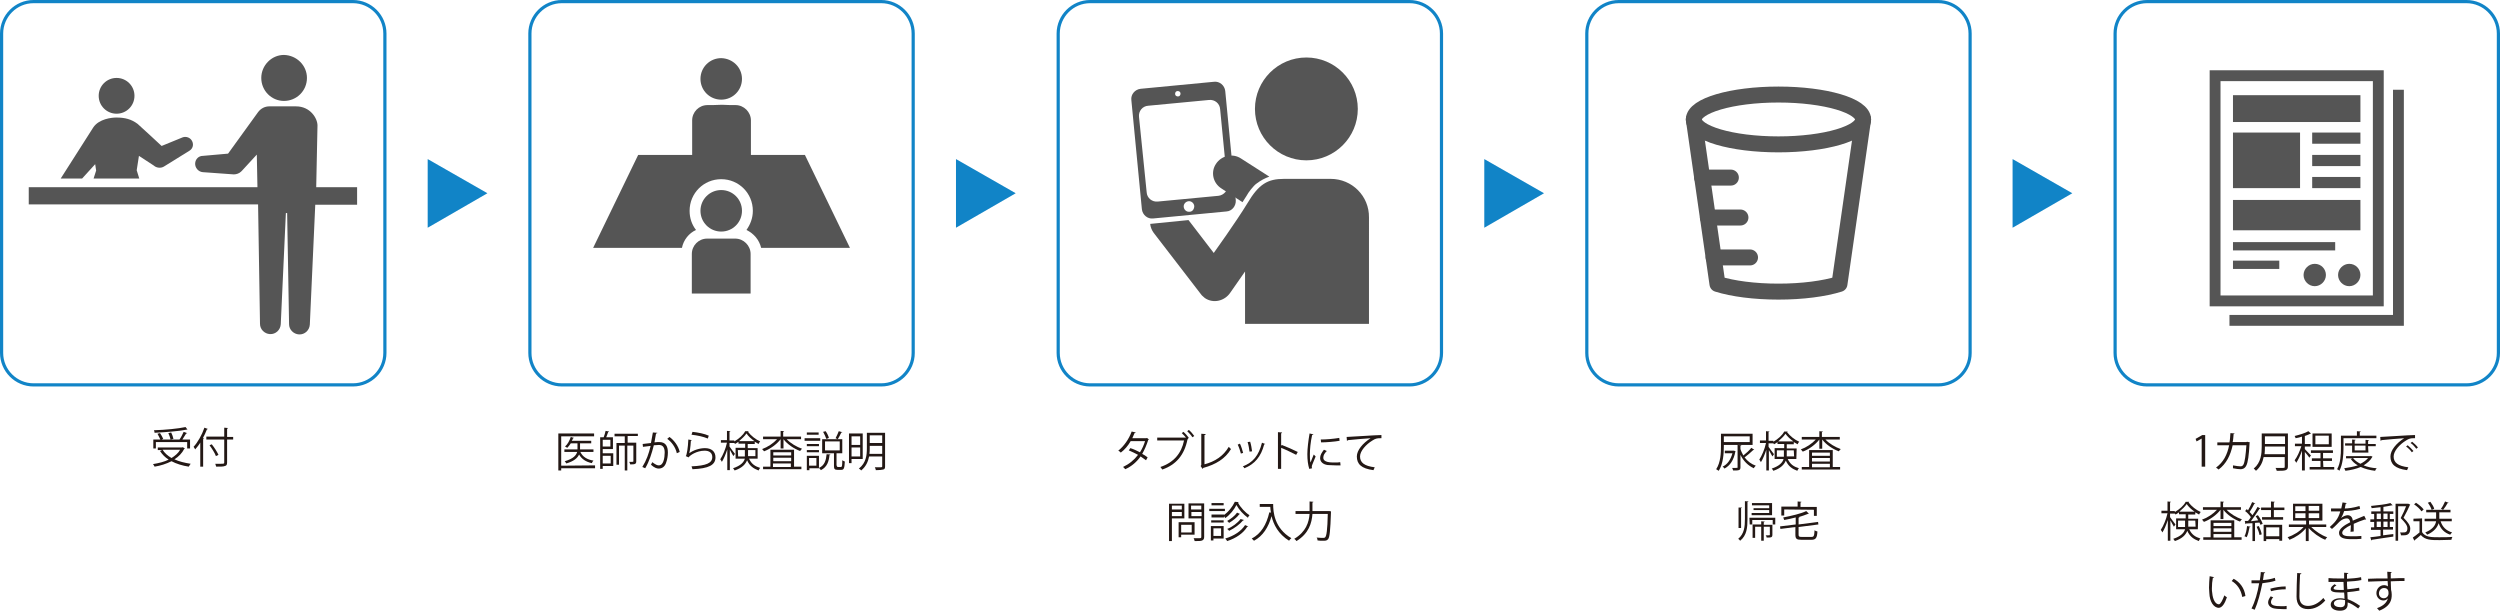 <?xml version="1.0" encoding="utf-8"?>
<!-- Generator: Adobe Illustrator 24.2.3, SVG Export Plug-In . SVG Version: 6.00 Build 0)  -->
<svg version="1.1" id="レイヤー_1" xmlns="http://www.w3.org/2000/svg" xmlns:xlink="http://www.w3.org/1999/xlink" x="0px"
	 y="0px" viewBox="0 0 782.7 191.2" style="enable-background:new 0 0 782.7 191.2;" xml:space="preserve">
<style type="text/css">
	.st0{fill:#1184C7;}
	.st1{fill:#231815;}
	.st2{fill:none;stroke:#1184C7;stroke-miterlimit:10;}
	.st3{fill:#555555;}
	.st4{enable-background:new    ;}
	.st5{fill:none;stroke:#555555;stroke-width:5;stroke-linecap:round;stroke-linejoin:round;stroke-miterlimit:10;}
</style>
<g>
	<path class="st0" d="M152.6,60.5l-18.7,10.8V49.8L152.6,60.5z"/>
</g>
<g>
	<path class="st0" d="M318,60.5l-18.7,10.8V49.8L318,60.5z"/>
</g>
<g>
	<path class="st0" d="M483.4,60.5l-18.7,10.8V49.8L483.4,60.5z"/>
</g>
<g>
	<path class="st0" d="M648.8,60.5l-18.7,10.8V49.8L648.8,60.5z"/>
</g>
<g>
	<g>
		<g>
			<path class="st1" d="M57.2,140l0.7,0.4c0,0.1-0.1,0.1-0.2,0.1c-0.7,1.4-1.8,2.5-3.1,3.3c1.5,0.7,3.2,1.1,5.1,1.4
				c-0.2,0.2-0.4,0.6-0.6,0.9c-2-0.3-3.9-0.9-5.4-1.7c-1.6,0.8-3.4,1.4-5.3,1.7c-0.1-0.2-0.3-0.6-0.5-0.8c1.8-0.3,3.5-0.7,4.9-1.4
				c-1.1-0.7-2-1.6-2.7-2.7l0.7-0.3h-1.4v-0.8H57L57.2,140z M48.8,138.4v2h-0.8v-2.8h2.2c-0.2-0.5-0.6-1.2-0.9-1.8l0.8-0.2
				c0.4,0.6,0.8,1.3,1,1.8l-0.5,0.2h5.6c0.5-0.7,1-1.7,1.3-2.4l1.1,0.4c0,0.1-0.1,0.1-0.3,0.1c-0.3,0.5-0.8,1.3-1.2,1.9h2.4v2.8
				h-0.9v-2H48.8z M58.7,134.5L58.7,134.5h-0.2c-2.4,0.5-6.6,0.8-10.1,1c0-0.2-0.1-0.6-0.2-0.8c3.5-0.1,7.6-0.5,9.9-1L58.7,134.5z
				 M50.9,140.8c0.6,1,1.6,1.9,2.8,2.6c1.1-0.7,2.1-1.5,2.7-2.6H50.9z M53.6,135.4c0.3,0.6,0.6,1.5,0.7,2l-0.9,0.2
				c-0.1-0.5-0.4-1.4-0.7-2L53.6,135.4z"/>
			<path class="st1" d="M62.8,138.4c-0.5,0.9-1.1,1.6-1.7,2.3c-0.1-0.2-0.3-0.6-0.5-0.8c1.3-1.4,2.6-3.7,3.4-6l1.1,0.4
				c-0.1,0.1-0.1,0.1-0.3,0.1c-0.4,1-0.8,1.9-1.3,2.8l0.4,0.1c0,0.1-0.1,0.1-0.3,0.2v8.6h-0.9v-7.7L62.8,138.4L62.8,138.4z
				 M73,136.7v0.9h-1.9v7.2c0,0.7-0.2,1-0.7,1.1c-0.5,0.2-1.3,0.2-2.7,0.2c-0.1-0.2-0.2-0.6-0.3-0.9c0.6,0,1.1,0,1.5,0
				c1.2,0,1.3,0,1.3-0.4v-7.2h-5.6v-0.9h5.6v-2.8l1.2,0.1c0,0.1-0.1,0.2-0.3,0.2v2.6H73V136.7z M66.3,139.1c0.8,1,1.7,2.4,2.1,3.3
				l-0.8,0.4c-0.3-0.9-1.2-2.3-2-3.4L66.3,139.1z"/>
		</g>
	</g>
	<g>
		<path class="st2" d="M120.5,110.5c0,5.5-4.5,10-10,10h-100c-5.5,0-10-4.5-10-10v-100c0-5.5,4.5-10,10-10h100c5.5,0,10,4.5,10,10
			V110.5z"/>
	</g>
	<g>
		<path class="st3" d="M42.1,30c0,3.1-2.5,5.6-5.6,5.6s-5.6-2.5-5.6-5.6s2.5-5.6,5.6-5.6C39.6,24.4,42.1,26.9,42.1,30z"/>
		<path class="st3" d="M25.7,55.9l4.1-4.5l0.3,2l-0.8,2.5h14.3l-0.8-2.6l0.7-4.5l4.6,3l0.4,0.3c0.8,0.5,2,0.6,2.9,0l7.9-4.9
			c1-0.6,1.4-1.8,0.9-2.9c-0.5-1.2-1.9-1.7-3-1.3l-6.6,2.7c0,0-7.1-6.6-7.5-6.9c-2-1.5-4-2-6.7-2c-1.4,0-5.4,0.4-7.2,3.1L19,55.9
			C19,55.9,25.7,55.9,25.7,55.9z"/>
		<path class="st3" d="M96.1,24.4c0,4-3.2,7.2-7.2,7.2c-3.9,0-7.1-3.2-7.1-7.2c0-3.9,3.2-7.2,7.1-7.2C92.9,17.3,96.1,20.5,96.1,24.4
			z"/>
		<path class="st3" d="M112,58.6H99l0.4-19.3c0-2.3-2.3-6-6.7-6h-8.2c-0.1,0-0.1,0-0.2,0c-1.3,0-2.6,0.6-3.5,1.8l-9.4,13l-7.9,0.7
			c-1.3,0-2.3,1-2.4,2.3c-0.1,1.4,1,2.7,2.4,2.8l9.7,0.7c0.8,0,1.7-0.3,2.3-0.9l0.3-0.3l4.6-5l0.2,10.2H9V64h71.8l0.6,37.4
			c0,1.7,1.4,3.1,3.1,3.2c1.8,0.1,3.3-1.3,3.4-3.1l1.6-34.8h0.4l0.6,34.8c0,1.7,1.4,3.1,3.1,3.2c1.8,0.1,3.3-1.3,3.4-3.1l1.7-37.5
			h13.1v-5.5C111.8,58.6,112,58.6,112,58.6z"/>
	</g>
</g>
<g>
	<g>
		<path class="st2" d="M451.3,110.5c0,5.5-4.5,10-10,10h-100c-5.5,0-10-4.5-10-10v-100c0-5.5,4.5-10,10-10h100c5.5,0,10,4.5,10,10
			V110.5z"/>
	</g>
	<g>
		<path class="st3" d="M386.9,62.7l-3.3-34.2c-0.2-1.8-1.8-3.1-3.5-2.9l-23,2.2c-1.8,0.2-3.1,1.8-2.9,3.5l3.3,34.2
			c0.2,1.8,1.8,3.1,3.5,2.9l23-2.2C385.7,66.1,387,64.5,386.9,62.7z M368.7,28.5c0.5,0,0.9,0.3,0.9,0.8s-0.3,0.9-0.8,0.9
			s-0.9-0.3-0.9-0.8C367.9,28.9,368.2,28.5,368.7,28.5z M372.4,66.3c-0.9,0.1-1.7-0.6-1.8-1.5c-0.1-0.9,0.6-1.7,1.5-1.8
			s1.7,0.6,1.8,1.5C373.9,65.5,373.3,66.3,372.4,66.3z M381.5,61.3l-19,1.8c-1.8,0.2-3.4-1.1-3.5-2.9l-2.4-23.6
			c-0.2-1.8,1.1-3.4,2.9-3.5l19-1.8c1.8-0.2,3.4,1.1,3.5,2.9l2.3,23.6C384.6,59.5,383.2,61.1,381.5,61.3z"/>
		<circle class="st3" cx="409" cy="34.1" r="16.1"/>
		<path class="st3" d="M416.6,56H402c-5.1,0-7.9,1.6-11.5,7.7c-3.4,5.6-10.5,15.5-10.5,15.5l-7.9-10.3l-12,1.2c0.1,1,0.5,2,1.1,2.8
			L375.9,92c0.1,0.2,0.3,0.3,0.4,0.5c0.3,0.3,0.6,0.5,0.9,0.8c2.6,1.8,6.2,1,8-1.7l4.6-6.6v16.4h38.8V68.1
			C428.7,61.4,423.3,56,416.6,56z"/>
		<path class="st3" d="M382.4,59l6.6,4.3l1.4-2.2c0.2-0.5,2-3,3.1-3.7c1.2-0.9,2.5-1.6,3.9-2.1l-8.9-5.7c-2.6-1.7-6.1-0.9-7.8,1.7
			l0,0C379,53.8,379.7,57.3,382.4,59z"/>
	</g>
	<g class="st4">
		<path class="st1" d="M359.7,137.6c0,0.1-0.1,0.1-0.2,0.1c-0.5,1.6-1.2,3.2-1.9,4.4c0.6,0.3,1.2,0.7,1.7,1.1l-0.5,0.9
			c-0.5-0.4-1.2-0.8-1.7-1.2c-1.2,1.7-2.8,3.1-4.8,4c-0.1-0.2-0.5-0.5-0.7-0.7c1.9-0.9,3.5-2.2,4.7-3.8c-1-0.5-1.9-1-2.9-1.4
			l0.5-0.7c1,0.3,2,0.8,3,1.3c0.7-1.1,1.2-2.2,1.6-3.5H354c-0.8,1.4-1.9,2.7-3.1,3.6c-0.2-0.2-0.5-0.5-0.8-0.6
			c1.7-1.3,3.4-3.7,4.2-6l1.3,0.3c-0.1,0.1-0.2,0.2-0.4,0.2c-0.2,0.4-0.5,1.1-0.7,1.6h4.4l0.2-0.1L359.7,137.6z"/>
		<path class="st1" d="M371.3,137c-0.4-0.5-0.9-1-1.3-1.4l0.5-0.4c0.6,0.5,1.3,1.3,1.7,1.9l-0.3,0.2l0.1,0.1c0,0.1-0.1,0.1-0.2,0.1
			c-1,5-3.6,8-7.9,9.5c-0.2-0.2-0.4-0.6-0.6-0.8c4.2-1.4,6.6-4.3,7.4-8.3h-8.4V137h8.8L371.3,137L371.3,137z M373.3,136.9
			c-0.3-0.6-1.1-1.4-1.6-1.9l0.5-0.4c0.6,0.5,1.3,1.3,1.7,1.9L373.3,136.9z"/>
		<path class="st1" d="M377,145.4c3.4-0.9,6-2.6,7.7-5.5c0.2,0.2,0.5,0.5,0.7,0.7c-1.8,3-4.7,4.8-8.7,5.9c0,0.1-0.1,0.2-0.2,0.3
			l-0.6-0.9l0.2-0.3v-9.8l1.4,0.1c0,0.1-0.1,0.3-0.4,0.3v9.2H377z"/>
		<path class="st1" d="M388.2,138.9c0.4,0.8,0.8,2.1,1,2.9l-0.7,0.2c-0.2-0.8-0.6-2-1-2.8L388.2,138.9z M396.1,139
			c0,0.1-0.2,0.1-0.3,0.1c-1,3.9-3,6.2-6.2,7.5c-0.1-0.2-0.3-0.5-0.5-0.6c3.2-1.2,5-3.4,6-7.4L396.1,139z M391.4,138.3
			c0.3,0.9,0.5,2.2,0.6,3l-0.8,0.1c-0.1-0.8-0.3-2.1-0.6-3L391.4,138.3z"/>
		<path class="st1" d="M405.8,142.4c-1.4-0.7-3.2-1.6-4.7-2.2v6.6h-1v-11.5l1.3,0.1c0,0.1-0.1,0.2-0.3,0.3v3.9l0.2-0.3
			c1.6,0.6,3.6,1.5,5,2.2L405.8,142.4z"/>
		<path class="st1" d="M411.2,136c0,0.1-0.2,0.2-0.4,0.2c-0.5,2.2-0.7,4.5-0.7,6c0,1,0,2,0.2,2.6c0.3-0.7,0.8-2,1-2.5l0.6,0.6
			c-0.5,1.3-0.9,2.1-1.1,2.7c-0.1,0.2-0.1,0.4-0.1,0.6c0,0.1,0,0.3,0.1,0.4l-0.9,0.2c-0.4-1.3-0.6-2.8-0.6-4.6
			c0-1.7,0.3-4.2,0.7-6.5L411.2,136z M419.7,145.7c-0.5,0-1,0-1.5,0c-0.9,0-1.8-0.1-2.5-0.1c-1.6-0.2-2.4-1.1-2.4-2.2
			c0-0.9,0.5-1.7,1.2-2.6l0.9,0.4c-0.7,0.7-1.1,1.3-1.1,2.1c0,1.5,2.3,1.5,3.6,1.5c0.6,0,1.2,0,1.7-0.1L419.7,145.7z M413.5,137.6
			c1.7,0,4-0.2,5.8-0.5l0.1,0.9c-1.6,0.3-4.3,0.5-5.8,0.5L413.5,137.6z"/>
		<path class="st1" d="M421.6,136.8c1,0,9.2-0.6,10.9-0.6v1c-0.2,0-0.3,0-0.5,0c-0.8,0-1.4,0.1-2.3,0.7c-2,1.2-3.9,3.3-3.9,5
			c0,1.9,1.3,3,4.6,3.4l-0.4,0.9c-3.8-0.5-5.2-1.9-5.2-4.3c0-1.9,1.8-4.1,4.3-5.7c-1.4,0.1-5.4,0.4-7.1,0.6c0,0.1-0.2,0.2-0.3,0.2
			L421.6,136.8z"/>
	</g>
	<g class="st4">
		<path class="st1" d="M370.8,162.3h-3.9v7.1H366v-11.7h4.8V162.3z M370,158.3h-3.1v1.2h3.1V158.3z M366.9,161.6h3.1v-1.3h-3.1
			V161.6z M374,167.4h-4.2v0.8H369v-4.7h5V167.4z M373.1,164.3h-3.3v2.4h3.3V164.3z M377,157.6v10.5c0,0.6-0.2,0.9-0.6,1.1
			c-0.4,0.2-1.2,0.2-2.4,0.2c0-0.3-0.2-0.7-0.3-0.9c0.5,0,0.9,0,1.3,0c1,0,1.1,0,1.1-0.4v-5.8h-4v-4.7L377,157.6L377,157.6z
			 M376.1,158.3h-3.2v1.2h3.2V158.3z M373,161.6h3.2v-1.3H373V161.6z"/>
		<path class="st1" d="M383.5,159.3v0.7h-4.9v-0.7H383.5z M383.1,164.7v3.9h-3.2v0.6h-0.8v-4.5H383.1z M383.1,161.3
			c1.5-1,2.8-2.7,3.5-4.2l1.2,0.1c0,0.1-0.1,0.1-0.2,0.2c0.8,1.5,2.3,3.1,3.6,3.9c-0.2,0.2-0.4,0.5-0.5,0.8c-1.4-1-2.8-2.5-3.6-4
			c-0.7,1.4-2,3.1-3.5,4.1c-0.1-0.2-0.3-0.5-0.4-0.6v0.4h-3.9v-0.9h3.9v0.2H383.1z M383.1,162.9v0.7h-3.9v-0.7H383.1z M383.1,157.5
			v0.7h-3.8v-0.7H383.1z M382.3,165.4h-2.4v2.4h2.4V165.4z M390.8,164.8c-0.1,0.1-0.1,0.1-0.3,0.1c-1.2,2-3.5,3.6-6.3,4.5
			c-0.1-0.2-0.4-0.6-0.6-0.8c2.7-0.8,5-2.3,6.2-4.2L390.8,164.8z M388.2,160.9c0,0.1-0.1,0.1-0.2,0.1c-0.7,1-2,2-3.2,2.7
			c-0.1-0.2-0.4-0.4-0.6-0.6c1.1-0.6,2.4-1.6,3.1-2.6L388.2,160.9z M389.5,162.8c0,0.1-0.1,0.1-0.3,0.1c-1,1.2-2.7,2.5-4.4,3.3
			c-0.1-0.2-0.4-0.5-0.6-0.6c1.6-0.6,3.3-1.9,4.2-3.1L389.5,162.8z"/>
		<path class="st1" d="M397.7,157.8h0.9c0,2.4,0.3,7.5,5.7,10.7c-0.2,0.2-0.6,0.5-0.7,0.8c-3.4-2.1-4.9-5.1-5.5-7.7
			c-1,3.5-2.7,6.2-5.5,7.7c-0.2-0.2-0.5-0.5-0.7-0.7c2.9-1.5,4.6-4.3,5.5-8.2l0.5,0.1c-0.1-0.7-0.2-1.3-0.2-1.8h-3.3v-0.9
			L397.7,157.8L397.7,157.8z"/>
		<path class="st1" d="M415.8,160c0.2,0,0.2,0,0.4,0l0.5,0.1c0,0.1,0,0.2,0,0.3c-0.2,5.8-0.4,7.8-0.9,8.4c-0.4,0.5-0.8,0.5-1.7,0.5
			c-0.5,0-1,0-1.6-0.1c0-0.3-0.1-0.7-0.3-0.9c0.9,0.1,1.8,0.1,2.1,0.1c0.3,0,0.4,0,0.6-0.2c0.4-0.4,0.7-2.3,0.8-7.3h-4.8
			c-0.2,2.8-1.1,6.1-5,8.5c-0.1-0.2-0.5-0.6-0.7-0.7c3.7-2.2,4.6-5.2,4.8-7.8h-4.4V160h4.4c0-0.2,0-0.5,0-0.7V157l1.2,0.1
			c0,0.1-0.1,0.2-0.3,0.2v2c0,0.2,0,0.5,0,0.7L415.8,160L415.8,160z"/>
	</g>
</g>
<g>
	<g>
		<path class="st2" d="M782.2,110.5c0,5.5-4.5,10-10,10h-100c-5.5,0-10-4.5-10-10v-100c0-5.5,4.5-10,10-10h100c5.5,0,10,4.5,10,10
			V110.5z"/>
	</g>
	<g>
		<rect x="699.1" y="29.8" class="st3" width="39.9" height="8.4"/>
		<rect x="699.1" y="41.5" class="st3" width="21" height="17.4"/>
		<rect x="699.1" y="62.6" class="st3" width="39.9" height="9.5"/>
		<rect x="699.1" y="75.8" class="st3" width="32" height="2.6"/>
		<rect x="699.1" y="81.6" class="st3" width="14.5" height="2.6"/>
		<rect x="723.9" y="41.5" class="st3" width="15.1" height="3.5"/>
		<rect x="723.9" y="48.5" class="st3" width="15.1" height="3.5"/>
		<rect x="723.9" y="55.4" class="st3" width="15.1" height="3.5"/>
		<path class="st3" d="M728.2,86.1c0,1.9-1.6,3.5-3.5,3.5s-3.5-1.6-3.5-3.5s1.6-3.5,3.5-3.5C726.7,82.6,728.2,84.2,728.2,86.1z"/>
		<path class="st3" d="M739,86.1c0,1.9-1.6,3.5-3.5,3.5S732,88,732,86.1s1.6-3.5,3.5-3.5C737.5,82.6,739,84.2,739,86.1z"/>
		<path class="st3" d="M691.8,22v73.9h54.5V22H691.8z M742.9,92.5h-47.7V25.4h47.7V92.5z"/>
		<polygon class="st3" points="749.2,28.1 749.2,65 749.2,98.6 732.6,98.6 698,98.6 698,102 752.6,102 752.6,28.1 		"/>
	</g>
	<g class="st4">
		<path class="st1" d="M689.3,146.2v-8.9l0,0l-1.6,0.9l-0.3-0.8l2.1-1.2h0.9v9.9h-1.1L689.3,146.2L689.3,146.2z"/>
		<path class="st1" d="M704.4,138.5c0,0.1-0.1,0.1-0.1,0.2c-0.2,3.8-0.5,6.2-1.1,7.2c-0.5,0.9-1.3,1-1.7,1c-0.5,0-1.5-0.1-2.4-0.3
			c0-0.3,0-0.7,0-0.9c1,0.2,2,0.3,2.3,0.3c0.5,0,0.7-0.1,1-0.6c0.4-0.8,0.7-3,0.9-6H699c-0.7,3.2-2,5.8-4.4,7.6
			c-0.2-0.2-0.5-0.4-0.8-0.6c2.3-1.7,3.5-4,4.1-7h-3.7v-0.9h3.8c0.2-0.9,0.2-1.8,0.3-2.9l1.3,0.1c0,0.1-0.1,0.2-0.3,0.2
			c-0.1,1-0.1,1.7-0.3,2.5h4.3l0.2-0.1L704.4,138.5z"/>
		<path class="st1" d="M716.3,135.7V146c0,0.7-0.2,1-0.7,1.2s-1.4,0.2-2.8,0.2c-0.1-0.3-0.2-0.7-0.4-0.9c0.6,0,1.2,0,1.7,0
			c1.2,0,1.2,0,1.2-0.4v-3h-6.6c-0.3,1.6-1,3.1-2.4,4.3c-0.1-0.2-0.5-0.5-0.7-0.7c2.3-1.9,2.5-4.7,2.5-6.9v-4.1L716.3,135.7
			L716.3,135.7z M709.1,139.8c0,0.7,0,1.5-0.1,2.4h6.4v-2.4H709.1z M715.4,136.6h-6.3v2.4h6.3V136.6z"/>
		<path class="st1" d="M721.6,140.6c0.4,0.4,1.6,1.7,1.9,2l-0.5,0.7c-0.2-0.4-0.9-1.2-1.4-1.8v5.8h-0.9v-6.2
			c-0.5,1.5-1.2,2.9-1.8,3.8c-0.1-0.2-0.3-0.6-0.5-0.8c0.8-1,1.6-2.8,2.1-4.4h-2v-0.8h2.2v-2.2c-0.6,0.2-1.3,0.4-2,0.5
			c0-0.2-0.2-0.5-0.3-0.7c1.6-0.4,3.3-0.9,4.3-1.5l0.8,0.7l-0.1,0.1h-0.1c-0.5,0.2-1,0.5-1.7,0.7v2.5h1.8v0.8h-1.8V140.6z
			 M727.4,146.2h3.4v0.8h-7.7v-0.8h3.4v-1.9h-2.7v-0.8h2.7v-1.7h-3V141h6.9v0.8h-3.1v1.7h2.8v0.8h-2.8L727.4,146.2L727.4,146.2z
			 M730,135.7v4.2h-6v-4.2H730z M729.1,139.1v-2.7h-4.2v2.7H729.1z"/>
		<path class="st1" d="M744,137.2h-10.3v3.1c0,2.1-0.2,5.1-1.3,7.1c-0.1-0.2-0.5-0.4-0.7-0.5c1.1-1.9,1.2-4.7,1.2-6.6v-3.9h5V135
			l1.2,0.1c0,0.1-0.1,0.2-0.3,0.2v1.1h5.2L744,137.2L744,137.2z M742.2,142.7l0.6,0.3c0,0.1-0.1,0.1-0.1,0.1
			c-0.6,1.1-1.6,1.9-2.7,2.6c1.2,0.5,2.6,0.8,4.1,0.9c-0.2,0.2-0.4,0.5-0.5,0.8c-1.7-0.2-3.2-0.6-4.5-1.2c-1.4,0.6-3.1,1-4.8,1.2
			c-0.1-0.2-0.2-0.6-0.4-0.8c1.5-0.2,3-0.5,4.3-0.9c-0.9-0.5-1.7-1.2-2.2-2l0.6-0.2h-2.1v-0.7h7.7L742.2,142.7z M741.5,141.7h-5.1
			v-2.2h-2.2v-0.7h2.2v-1.2l1.1,0.1c0,0.1-0.1,0.2-0.3,0.2v1h3.4v-1.2l1.1,0.1c0,0.1-0.1,0.2-0.3,0.2v1h2.4v0.7h-2.4L741.5,141.7
			L741.5,141.7z M736.7,143.4c0.5,0.7,1.3,1.3,2.3,1.8c1-0.5,1.8-1.1,2.4-1.8H736.7z M740.6,139.5h-3.4v1.5h3.4V139.5z"/>
		<path class="st1" d="M745.2,136.8c1,0,9.2-0.6,10.9-0.6v1c-0.2,0-0.3,0-0.5,0c-0.8,0-1.4,0.1-2.3,0.7c-2,1.2-3.9,3.3-3.9,5
			c0,1.9,1.3,3,4.6,3.4l-0.4,0.9c-3.8-0.5-5.2-1.9-5.2-4.3c0-1.9,1.8-4.1,4.3-5.7c-1.5,0.1-5.4,0.4-7.1,0.6c0,0.1-0.2,0.2-0.3,0.2
			L745.2,136.8z M753.8,139.4c0.6,0.5,1.4,1.3,1.8,1.8l-0.5,0.4c-0.4-0.6-1.2-1.4-1.8-1.8L753.8,139.4z M755.2,138.3
			c0.6,0.5,1.4,1.2,1.8,1.8l-0.5,0.4c-0.4-0.5-1.1-1.4-1.8-1.8L755.2,138.3z"/>
	</g>
	<g class="st4">
		<path class="st1" d="M688.1,165.7h-2.7c0.8,1.7,1.9,2.4,3.5,2.9c-0.2,0.2-0.4,0.5-0.5,0.8c-1.6-0.6-2.8-1.4-3.6-3.2
			c-0.5,1.2-1.5,2.4-3.9,3.2c-0.1-0.2-0.3-0.5-0.5-0.7c2.4-0.8,3.4-1.9,3.7-3h-2.8v-3.4h3V161h-2.1v-0.6c-0.4,0.3-0.7,0.5-1.1,0.7
			c0-0.1-0.1-0.2-0.2-0.3h-1.5v1.1c0.4,0.5,1.4,2,1.7,2.3l-0.5,0.7c-0.2-0.4-0.7-1.3-1.1-2v6.4h-0.8v-6.5c-0.5,1.5-1.1,3-1.7,3.9
			c-0.1-0.2-0.3-0.6-0.5-0.8c0.8-1.2,1.7-3.3,2.1-5.2h-1.9v-0.8h1.9V157l1.1,0.1c0,0.1-0.1,0.1-0.3,0.2v2.7h1.5v0.3
			c1.4-0.8,2.8-2,3.4-3.2c0.2,0,0.3,0,1.1,0c0,0.1-0.1,0.1-0.2,0.2c0.9,1.2,2.4,2.4,3.8,3c-0.2,0.2-0.4,0.5-0.5,0.8
			c-0.4-0.2-0.8-0.5-1.2-0.7v0.7h-2.2v1.3h3.1L688.1,165.7L688.1,165.7z M682,165h2.1c0-0.3,0-0.5,0-0.8V163h-2.2v2H682z
			 M687.1,160.2c-1-0.7-1.9-1.5-2.5-2.4c-0.5,0.8-1.4,1.6-2.3,2.4H687.1z M687.3,163h-2.2v1.2c0,0.2,0,0.5,0,0.7h2.3L687.3,163
			L687.3,163z"/>
		<path class="st1" d="M701.7,159.6h-4.6c1.2,1.3,3.1,2.4,4.8,3c-0.2,0.2-0.5,0.5-0.6,0.7c-1.9-0.7-4-2.1-5.2-3.7v2.9h-0.9v-2.9
			c-1.2,1.6-3.3,3.1-5.2,3.8c-0.1-0.2-0.4-0.5-0.6-0.7c1.7-0.6,3.5-1.8,4.7-3.1h-4.4v-0.8h5.5V157l1.1,0.1c0,0.1-0.1,0.2-0.3,0.2
			v1.5h5.6v0.8H701.7z M699.5,162.9v5.3h2.3v0.8h-12v-0.8h2.3v-5.3H699.5z M698.6,163.7H693v1h5.6V163.7z M698.6,166.5v-1.1H693v1.1
			H698.6z M693,167.2v1.1h5.6v-1.1H693z"/>
		<path class="st1" d="M707,162.9c-0.3-0.5-0.5-0.9-0.8-1.3l0.7-0.3c0.6,0.8,1.3,2,1.5,2.7l-0.7,0.3c-0.1-0.2-0.2-0.5-0.3-0.7
			l-1.4,0.1v5.7h-0.8v-5.6c-0.8,0-1.4,0.1-2,0.1c0,0.1-0.1,0.1-0.2,0.2l-0.2-1h1c0.3-0.3,0.6-0.7,0.9-1.2c-0.4-0.6-1.1-1.4-1.8-1.9
			l0.5-0.6c0.1,0.1,0.3,0.2,0.4,0.4c0.5-0.8,1-1.9,1.3-2.6l1,0.4c-0.1,0.1-0.1,0.1-0.3,0.1c-0.4,0.8-1,1.9-1.5,2.6
			c0.3,0.3,0.7,0.7,0.9,1c0.6-0.9,1.2-1.8,1.6-2.6l0.9,0.5c-0.1,0.1-0.2,0.1-0.3,0.1c-0.7,1.1-1.8,2.7-2.7,3.9L707,162.9z
			 M704.6,164.9c0,0.1-0.1,0.1-0.3,0.1c-0.2,1.1-0.5,2.4-0.9,3.2c-0.2-0.1-0.5-0.3-0.7-0.3c0.4-0.7,0.7-2,0.8-3.2L704.6,164.9z
			 M707.4,167.5c-0.1-0.7-0.5-1.8-0.9-2.6l0.7-0.2c0.4,0.8,0.8,1.9,0.9,2.6L707.4,167.5z M715.2,159.7h-3.3v2.2h2.9v0.8h-6.6v-0.8
			h2.8v-2.2h-3.1v-0.8h3.1V157l1.2,0.1c0,0.1-0.1,0.2-0.3,0.2v1.6h3.3L715.2,159.7L715.2,159.7z M708.7,169.3v-5h5.8v5h-0.9v-0.5
			h-4.1v0.6h-0.8L708.7,169.3L708.7,169.3z M713.6,165.1h-4.1v2.8h4.1V165.1z"/>
		<path class="st1" d="M728.2,165h-4.6c1.3,1.3,3.2,2.6,5,3.2c-0.2,0.2-0.5,0.5-0.6,0.8c-1.8-0.7-3.9-2.2-5.2-3.7v4.1h-0.9v-4
			c-1.3,1.6-3.3,2.9-5.1,3.6c-0.1-0.2-0.4-0.6-0.6-0.8c1.8-0.6,3.8-1.8,5-3.2h-4.6v-0.8h5.4V163h-4.1v-5.3h9.2v5.3h-4.2v1.2h5.4v0.8
			L728.2,165L728.2,165z M718.6,158.5v1.5h3.2v-1.5H718.6z M718.6,162.2h3.2v-1.5h-3.2V162.2z M726.1,159.9v-1.5h-3.3v1.5H726.1z
			 M726.1,162.2v-1.5h-3.3v1.5H726.1z"/>
		<path class="st1" d="M740.8,162.7L740.8,162.7c-0.2,0-0.2,0-0.3-0.1c-1,0.3-2.5,0.9-3.6,1.4c0,0.3,0,0.6,0,1s0,0.9,0,1.4l-1,0.1
			c0-0.5,0.1-1.1,0.1-1.6c0-0.2,0-0.4,0-0.5c-1.5,0.7-2.7,1.6-2.7,2.4c0,0.8,0.9,1.1,2.7,1.1c1.3,0,2.5,0,3.3-0.1v0.9
			c-0.8,0.1-2,0.1-3.3,0.1c-2.5,0-3.7-0.6-3.7-2c0-1.2,1.5-2.3,3.5-3.3c-0.1-0.8-0.5-1.2-1-1.2c-1,0-2,0.5-3.2,1.9
			c-0.4,0.4-0.9,0.9-1.5,1.4l-0.7-0.6c1.3-1.2,2.6-2.3,3.3-4.9H732h-2.2v-0.9c0.8,0,1.8,0,2.3,0h0.9c0.1-0.6,0.3-1.2,0.4-1.9
			l1.3,0.2c0,0.1-0.1,0.2-0.3,0.2c-0.1,0.5-0.2,1-0.3,1.5c0.9,0,2.8-0.2,4.6-0.8l0.2,0.9c-1.7,0.5-3.7,0.7-5,0.7
			c-0.3,1-0.7,1.8-1,2.2l0,0c0.6-0.5,1.5-0.9,2.1-0.9c0.9,0,1.5,0.6,1.6,1.7c1.1-0.5,2.5-1,3.6-1.5L740.8,162.7z"/>
		<path class="st1" d="M748.2,160.8v1.7h1.3v0.8h-1.3v1.7h1v0.8h-3.1v1.8c1-0.1,2.1-0.3,3.2-0.4v0.8c-2.4,0.4-5.1,0.7-6.7,1
			c0,0.1-0.1,0.2-0.2,0.2l-0.3-1c0.9-0.1,2-0.2,3.2-0.4v-1.9h-3v-0.8h1v-1.7h-1.2v-0.8h1.2v-1.7h-0.9v-0.8h2.9v-1.3
			c-0.9,0.1-1.9,0.2-2.8,0.3c0-0.2-0.1-0.5-0.2-0.7c2.1-0.2,4.7-0.5,6.1-0.9l0.7,0.7H749h-0.1c-0.7,0.2-1.7,0.3-2.7,0.5v1.4h3.1v0.8
			h-1.1L748.2,160.8L748.2,160.8z M744.1,160.8v1.7h1.3v-1.7H744.1z M744.1,165h1.3v-1.7h-1.3V165z M747.5,160.8h-1.3v1.7h1.3V160.8
			z M747.5,165v-1.7h-1.3v1.7H747.5z M754,157.7l0.6,0.3c0,0.1-0.1,0.1-0.1,0.1c-0.5,1.1-1.2,2.6-2,4c1.4,1.4,2.1,2.4,2.1,3.4
			c0,2.1-1.4,2.1-2.2,2.1c-0.2,0-0.5,0-0.7,0c0-0.2-0.1-0.6-0.3-0.9c0.3,0,0.6,0,0.8,0c0.8,0,1.5,0,1.5-1.3c0-0.9-0.7-1.8-2.1-3.2
			c0.7-1.3,1.3-2.6,1.7-3.7h-2.5v10.8H750v-11.6L754,157.7L754,157.7z"/>
		<path class="st1" d="M758.3,162.3v4.3c1,1.6,2.9,1.6,5.3,1.6c1.4,0,3.1,0,4.2-0.1c-0.1,0.2-0.3,0.6-0.3,0.9
			c-0.9,0-2.4,0.1-3.7,0.1c-2.7,0-4.5,0-5.9-1.6c-0.6,0.6-1.4,1.2-1.9,1.6c0,0.1,0,0.2-0.1,0.2l-0.5-1c0.6-0.4,1.4-1,2.1-1.6v-3.5
			h-1.9v-0.8L758.3,162.3L758.3,162.3z M756.4,157.4c0.9,0.6,1.9,1.4,2.4,2.1l-0.7,0.6c-0.4-0.7-1.4-1.6-2.3-2.2L756.4,157.4z
			 M767.6,163.2h-3.5c0.6,1.8,1.7,2.9,3.6,3.5c-0.2,0.2-0.5,0.5-0.6,0.7c-1.8-0.6-3-1.8-3.6-3.6c-0.4,1.2-1.3,2.6-3.6,3.6
			c-0.1-0.2-0.4-0.5-0.6-0.7c2.4-1,3.2-2.3,3.4-3.5h-3.6v-0.8h3.6c0-0.2,0-0.3,0-0.5v-1.5h-3.1v-0.8h5.3l-0.7-0.3
			c0.5-0.6,1-1.6,1.3-2.3l1.1,0.4c0,0.1-0.1,0.1-0.3,0.1c-0.3,0.6-0.9,1.5-1.4,2.1h2.3v0.8h-3.5v1.5c0,0.1,0,0.3,0,0.5h3.9
			L767.6,163.2L767.6,163.2z M761.3,159.6c-0.2-0.6-0.7-1.6-1.2-2.2l0.8-0.3c0.5,0.7,1.1,1.6,1.2,2.2L761.3,159.6z"/>
	</g>
	<g class="st4">
		<path class="st1" d="M693.2,180.7c0,0.1-0.2,0.2-0.4,0.2c-0.2,1-0.3,2.2-0.3,3.3c0,0.5,0,1,0.1,1.4c0.2,2.3,1.1,3.6,2.1,3.6
			c0.5,0,1.2-1.4,1.7-2.8c0.2,0.2,0.5,0.4,0.8,0.6c-0.6,1.8-1.4,3.2-2.5,3.3c-1.7,0-2.9-2-3-4.6c0-0.5-0.1-1.1-0.1-1.7
			c0-1.2,0.1-2.4,0.2-3.6L693.2,180.7z M702,186.9c-0.4-2.3-1.6-4-3.3-5l0.6-0.7c1.9,1,3.4,2.9,3.7,5.4L702,186.9z"/>
		<path class="st1" d="M712.4,181.8c-1.1,0.4-2.6,0.6-4.1,0.8c-0.6,3-1.4,6.1-2.4,8.3l-1-0.4c1.1-2.1,1.9-4.9,2.4-7.9
			c-0.3,0-2,0-2.4,0v-0.9c0.2,0,0.5,0,0.8,0c0.1,0,1.4,0,1.8,0c0.1-0.8,0.3-1.8,0.3-2.6l1.4,0.1c0,0.1-0.2,0.3-0.4,0.3
			c-0.1,0.6-0.2,1.3-0.3,2.1c1.3-0.1,2.6-0.3,3.7-0.7L712.4,181.8z M715.9,190.7c-0.4,0-0.8,0-1.2,0c-1.2,0-2.4-0.1-3.1-0.3
			c-0.9-0.3-1.5-1-1.5-1.8c0-0.6,0.3-1.2,0.8-1.9l0.8,0.3c-0.5,0.5-0.7,1.1-0.7,1.5c0,1,1,1.3,3.4,1.3c0.5,0,1,0,1.5-0.1V190.7z
			 M710.8,184.3c1.4-0.4,3.2-0.7,4.8-0.7v0.9c-1.5,0-3.2,0.2-4.6,0.6L710.8,184.3z"/>
		<path class="st1" d="M720.5,179.5c0,0.2-0.1,0.3-0.4,0.3c-0.1,1.5-0.2,5.1-0.2,7c0,2,1,2.9,2.7,2.9c1.6,0,3.3-0.8,4.8-2.5
			c0.1,0.2,0.4,0.6,0.6,0.8c-1.6,1.8-3.4,2.7-5.4,2.7c-2.4,0-3.6-1.4-3.6-3.9c0-1.7,0.1-5.8,0.2-7.4L720.5,179.5z"/>
		<path class="st1" d="M729.3,181c0.8,0.1,1.9,0.1,2.8,0.1c0.6,0,1.3,0,1.8,0c0-0.6,0-1.4,0-1.8l1.3,0.1c0,0.2-0.1,0.2-0.4,0.3
			c0,0.2,0,1.2,0,1.5c1.6-0.1,3.1-0.2,4.4-0.5l0.1,0.9c-1.3,0.3-2.8,0.4-4.5,0.5c0,0.8,0,1.6,0.1,2.4c1.3-0.1,2.7-0.3,3.7-0.5
			l0.1,0.9c-1.1,0.2-2.5,0.4-3.8,0.5l0.1,2.2c1.2,0.4,2.5,1.1,3.9,2.1l-0.6,0.8c-1.2-0.9-2.3-1.6-3.3-1.9c0,0.2,0,0.5,0,0.6
			c0,1.3-0.8,2-2.4,2c-1.7,0-2.9-0.7-2.9-1.9c0-1.3,1.4-2,2.9-2c0.4,0,0.9,0,1.4,0.2c0-0.6,0-1.3-0.1-2c-0.4,0-0.9,0-1.3,0
			c-2.3,0-2.9-0.4-2.9-1.1c0-0.5,0.4-0.9,1.2-1.5l0.6,0.4c-0.6,0.3-0.9,0.6-0.9,0.9c0,0.4,0.6,0.5,2.3,0.5c0.3,0,0.6,0,0.9,0
			l-0.1-2.5c-0.6,0-1.2,0-1.8,0c-0.8,0-2.1,0-2.9,0V181H729.3z M734.2,187.9c-0.5-0.1-1-0.2-1.5-0.2c-1,0-2,0.4-2,1.2
			s0.9,1.2,2.1,1.2c1,0,1.4-0.5,1.4-1.4V187.9z"/>
		<path class="st1" d="M747.5,181.1c0-0.3-0.1-1.7-0.1-2.1l1.4,0.1c0,0.1-0.1,0.2-0.3,0.3c0,0.2,0,0.3,0,1.7
			c1.6-0.1,3.3-0.1,4.3-0.1v0.9c-1.1,0-2.7,0-4.3,0.1c0,1,0.1,2,0.1,2.7c0.1,0.4,0.2,0.8,0.2,1.4c0,0.4,0,0.9-0.1,1.3
			c-0.3,1.6-1.5,2.9-3.8,3.8c-0.2-0.2-0.5-0.6-0.7-0.8c2-0.7,3.1-1.8,3.4-3.1l0,0c-0.3,0.4-0.8,0.7-1.4,0.7c-1.2,0-2.2-1-2.2-2.3
			c0-1.4,1.1-2.5,2.4-2.5c0.5,0,1,0.2,1.2,0.4c0-0.2,0-1.1-0.1-1.7c-1.4,0-5.6,0.2-6.1,0.2v-0.9l3-0.1L747.5,181.1z M747.8,185.8
			c0-0.5,0-1.7-1.4-1.7c-0.9,0-1.6,0.7-1.6,1.7c0,0.9,0.7,1.5,1.5,1.5C747.3,187.3,747.8,186.5,747.8,185.8z"/>
	</g>
</g>
<g>
	<g>
		<path class="st2" d="M285.9,110.5c0,5.5-4.5,10-10,10h-100c-5.5,0-10-4.5-10-10v-100c0-5.5,4.5-10,10-10h100c5.5,0,10,4.5,10,10
			V110.5z"/>
	</g>
	<g>
		<path class="st3" d="M232.3,24.7c0,3.6-2.9,6.5-6.5,6.5s-6.5-2.9-6.5-6.5s2.9-6.5,6.5-6.5C229.4,18.3,232.3,21.1,232.3,24.7z"/>
		<path class="st3" d="M217.9,72c-1.3-1.7-2-3.7-2-6c0-5.5,4.4-9.9,9.9-9.9s9.9,4.4,9.9,9.9c0,2.3-0.8,4.3-2,6
			c2.3,1.1,4,3.1,4.6,5.6h27.8L252,48.5h-16.9V37.7c0-2.6-2.2-4.8-4.8-4.8h-1.6l-2.7-0.1l-2.9,0.1h-1.6c-2.7,0-4.8,2.2-4.8,4.8v10.8
			h-16.9l-14.1,29.1h27.8C214,75.1,215.7,73,217.9,72z"/>
		<path class="st3" d="M232.3,66c0,3.6-2.9,6.5-6.5,6.5s-6.5-2.9-6.5-6.5s2.9-6.5,6.5-6.5C229.4,59.5,232.3,62.4,232.3,66z"/>
		<path class="st3" d="M235,91.8V79.5c0-2.6-2.2-4.8-4.8-4.8h-8.8c-2.7,0-4.8,2.2-4.8,4.8v12.4H235L235,91.8L235,91.8z"/>
	</g>
	<g class="st4">
		<path class="st1" d="M186.3,145.7v0.9h-10.6v0.7h-0.9v-11.6H186v0.9h-10.3v9.2L186.3,145.7L186.3,145.7z M185.8,140.7v0.8h-4.1
			c0.7,1.5,2.1,2.4,4.1,2.7c-0.2,0.2-0.4,0.5-0.5,0.8c-1.9-0.4-3.2-1.3-4-2.7c-0.5,1.1-1.6,2.1-4,2.8c-0.1-0.2-0.3-0.5-0.5-0.7
			c2.8-0.8,3.6-1.9,3.9-2.9h-4v-0.8h4.1v-1.9h-2.1c-0.3,0.5-0.7,1-1.1,1.4c-0.2-0.1-0.5-0.3-0.7-0.4c0.8-0.7,1.4-1.8,1.8-3l1,0.3
			c0,0.1-0.1,0.1-0.3,0.1c-0.1,0.3-0.2,0.6-0.4,0.8h6.1v0.8h-3.5v1.9L185.8,140.7L185.8,140.7z"/>
		<path class="st1" d="M188.7,140.6v1.3h3.3v4h-3.3v0.9h-0.8v-9.9h1.1c0.2-0.6,0.5-1.4,0.6-2l1.1,0.2c0,0.1-0.1,0.1-0.3,0.2
			c-0.2,0.5-0.4,1.1-0.6,1.6h2.1v3.7H188.7z M191.1,137.7h-2.4v2.1h2.4V137.7z M191.2,142.7h-2.5v2.4h2.5V142.7z M199.7,136.5h-3.2
			v2.1h2.7v5.8c0,0.9-0.4,1-1.9,1c0-0.2-0.2-0.6-0.3-0.8c0.3,0,0.5,0,0.7,0c0.5,0,0.6,0,0.6-0.2v-4.9h-1.9v7.8h-0.8v-7.8h-1.8v6H193
			v-6.8h2.6v-2.1h-3.2v-0.8h7.3L199.7,136.5L199.7,136.5z"/>
		<path class="st1" d="M205.8,135.5c0,0.2-0.2,0.2-0.4,0.2c-0.1,0.7-0.4,2-0.5,2.8c0.6-0.1,1.1-0.1,1.5-0.1c2,0,2.7,1.3,2.7,3.3
			c0,1-0.2,2.2-0.5,3c-0.4,1.4-1.3,2-2.4,2c-0.5,0-1.3-0.2-2.4-1.2c0.1-0.2,0.3-0.5,0.4-0.8c1.1,0.8,1.6,1,2,1
			c0.8,0,1.2-0.5,1.5-1.3s0.4-2,0.4-2.7c0-1.5-0.5-2.4-1.8-2.4c-0.4,0-0.9,0.1-1.6,0.1c-0.7,2.7-1.4,5-2.7,7.2l-0.9-0.4
			c1.3-2.1,2-4.1,2.6-6.6c-0.7,0.1-1.6,0.2-2.4,0.3l-0.1-0.9c0.6-0.1,1.7-0.2,2.6-0.3c0.2-1,0.4-2.2,0.6-3.3L205.8,135.5z
			 M211.9,141.9c-0.4-1.9-1.7-3.6-3-4.5l0.7-0.6c1.4,1,2.8,2.8,3.2,4.7L211.9,141.9z"/>
		<path class="st1" d="M216.6,137.8c-0.1,0.1-0.2,0.2-0.3,0.2c-0.1,2-0.4,3.6-0.5,3.9l0,0c1.3-1,3.3-1.6,4.9-1.6c2,0,3.3,1,3.3,2.9
			c0,2.4-2.1,3.5-7.2,3.7c-0.1-0.3-0.2-0.6-0.3-0.9c4.6-0.2,6.5-1,6.5-2.9c0-1.3-0.9-2-2.4-2c-2.5,0-4.7,1.5-5,2.1l-0.9-0.4
			c0.3-0.3,0.7-2.6,0.8-5.2L216.6,137.8z M216.8,135.2c1.8,0.2,3.8,0.6,5.1,1.2l-0.3,0.9c-1.4-0.6-3.3-1-5.1-1.2L216.8,135.2z"/>
		<path class="st1" d="M237.2,143.6h-2.7c0.8,1.7,1.9,2.4,3.5,2.9c-0.2,0.2-0.4,0.5-0.5,0.8c-1.6-0.6-2.8-1.4-3.6-3.2
			c-0.5,1.2-1.5,2.4-3.9,3.2c-0.1-0.2-0.3-0.5-0.5-0.7c2.4-0.8,3.4-1.9,3.7-3h-2.9v-3.4h3v-1.3h-2.1v-0.6c-0.4,0.3-0.7,0.5-1.1,0.7
			c0-0.1-0.1-0.2-0.2-0.3h-1.5v1.1c0.4,0.5,1.4,2,1.7,2.3l-0.5,0.7c-0.2-0.4-0.7-1.3-1.1-2v6.4h-0.8v-6.5c-0.5,1.5-1.1,3-1.7,3.9
			c-0.1-0.2-0.3-0.6-0.5-0.8c0.8-1.2,1.7-3.3,2.1-5.2h-1.9v-0.8h1.9v-2.9l1.1,0.1c0,0.1-0.1,0.1-0.3,0.2v2.7h1.5v0.3
			c1.4-0.8,2.8-2,3.4-3.2c0.2,0,0.3,0,1.1,0c0,0.1-0.1,0.1-0.2,0.2c0.9,1.2,2.4,2.4,3.8,3c-0.2,0.2-0.4,0.5-0.5,0.8
			c-0.4-0.2-0.8-0.5-1.2-0.7v0.7h-2.2v1.3h3.1L237.2,143.6L237.2,143.6z M231.1,142.9h2.1c0-0.3,0-0.5,0-0.8v-1.2H231L231.1,142.9
			L231.1,142.9z M236.2,138.1c-1-0.7-1.9-1.5-2.5-2.4c-0.5,0.8-1.4,1.6-2.3,2.4H236.2z M236.4,140.9h-2.2v1.2c0,0.2,0,0.5,0,0.7h2.3
			v-1.9H236.4z"/>
		<path class="st1" d="M250.8,137.5h-4.5c1.2,1.3,3.1,2.4,4.8,3c-0.2,0.2-0.5,0.5-0.6,0.7c-1.9-0.7-4-2.1-5.2-3.7v2.9h-0.9v-2.9
			c-1.2,1.6-3.3,3.1-5.2,3.8c-0.1-0.2-0.4-0.5-0.6-0.7c1.7-0.6,3.5-1.8,4.7-3.1h-4.4v-0.8h5.5v-1.8l1.1,0.1c0,0.1-0.1,0.2-0.3,0.2
			v1.5h5.6L250.8,137.5L250.8,137.5z M248.6,140.8v5.3h2.3v0.8h-12v-0.8h2.3v-5.3H248.6z M247.7,141.6h-5.6v1h5.6V141.6z
			 M247.7,144.4v-1.1h-5.6v1.1H247.7z M242,145.1v1.1h5.6v-1.1H242z"/>
		<path class="st1" d="M256.8,137.2v0.8h-4.9v-0.8H256.8z M256.4,142.7v3.9h-3v0.6h-0.8v-4.5H256.4z M256.4,139v0.7h-3.8V139H256.4z
			 M252.6,141.6v-0.7h3.8v0.7H252.6z M256.3,135.4v0.7h-3.7v-0.7H256.3z M255.6,143.4h-2.3v2.4h2.3V143.4z M260,142.3
			c0,0.1-0.1,0.1-0.3,0.2c-0.2,1.9-0.7,3.7-2.7,4.7c-0.1-0.2-0.4-0.5-0.6-0.7c1.8-0.8,2.2-2.4,2.4-4.3L260,142.3z M262,145.8
			c0,0.3,0.1,0.4,0.4,0.4h0.9c0.3,0,0.4-0.3,0.4-2.1c0.2,0.1,0.5,0.3,0.8,0.4c-0.1,2.1-0.3,2.6-1.1,2.6h-1.2c-0.9,0-1.1-0.3-1.1-1.2
			v-4h-3.7v-4.4h6.3v4.4H262h-0.1v3.9L262,145.8L262,145.8z M258.5,135c0.5,0.7,0.9,1.6,1,2.1c-0.4,0.2-0.6,0.3-0.8,0.3
			c-0.2-0.6-0.6-1.5-1-2.2L258.5,135z M258.3,138.2v2.8h4.6v-2.8H258.3z M263.7,135.3c0,0.1-0.1,0.1-0.3,0.1
			c-0.3,0.6-0.7,1.5-1.1,2.1c-0.2-0.1-0.5-0.2-0.7-0.3c0.3-0.6,0.8-1.6,1-2.2L263.7,135.3z"/>
		<path class="st1" d="M270.1,143.7h-3.5v1.3h-0.8v-9.3h4.3V143.7z M269.3,136.6h-2.7v2.7h2.7V136.6z M266.6,142.9h2.7v-2.8h-2.7
			V142.9z M277.1,135.5V146c0,0.6-0.1,0.9-0.6,1c-0.4,0.1-1.1,0.2-2.3,0.2c0-0.3-0.2-0.6-0.3-0.9c0.5,0,0.9,0,1.2,0
			c1,0,1.1,0,1.1-0.3v-3.1h-4.1c-0.3,1.6-1,3.2-2.5,4.4c-0.1-0.2-0.5-0.5-0.7-0.6c2.3-1.8,2.5-4.3,2.5-6.4v-4.8L277.1,135.5
			L277.1,135.5z M272.3,140.3c0,0.6,0,1.2-0.1,1.8h4v-2.5h-3.9V140.3z M276.2,136.3h-3.9v2.4h3.9V136.3z"/>
	</g>
</g>
<g>
	<g>
		<path class="st2" d="M616.8,110.5c0,5.5-4.5,10-10,10h-100c-5.5,0-10-4.5-10-10v-100c0-5.5,4.5-10,10-10h100c5.5,0,10,4.5,10,10
			V110.5z"/>
	</g>
	<g class="st4">
		<path class="st1" d="M539.7,139.2v0.5c0,2.3-0.2,5.5-1.6,7.7c-0.2-0.1-0.6-0.4-0.8-0.5c1.4-2.1,1.5-5.1,1.5-7.2v-3.9h9.9v3.5h-9
			L539.7,139.2L539.7,139.2z M542.9,141.1l0.5,0.2c0,0.1-0.1,0.1-0.1,0.1c-0.5,2.7-1.7,4.4-3.4,5.3c-0.1-0.2-0.4-0.5-0.6-0.6
			c1.5-0.7,2.5-2.1,3.1-4.2H540v-0.8h2.7H542.9z M547.8,136.6h-8.1v1.8h8.1V136.6z M544.9,140.6c0.2,0.7,0.6,1.4,0.9,2
			c0.9-0.7,1.9-1.6,2.5-2.4l0.9,0.6c0,0.1-0.2,0.1-0.3,0.1c-0.7,0.7-1.8,1.6-2.7,2.3c0.9,1.2,2.1,2.1,3.5,2.6
			c-0.2,0.2-0.5,0.5-0.6,0.8c-1.8-0.8-3.3-2.3-4.2-4.2v3.9c0,1-0.5,1-2.3,1c0-0.2-0.2-0.6-0.3-0.8c0.3,0,0.6,0,0.8,0
			c0.9,0,0.9,0,0.9-0.2v-7l1.2,0.1c0,0.1-0.1,0.2-0.3,0.2L544.9,140.6L544.9,140.6z"/>
		<path class="st1" d="M562.4,143.7h-2.7c0.8,1.7,1.9,2.4,3.5,2.9c-0.2,0.2-0.4,0.5-0.5,0.8c-1.6-0.6-2.8-1.4-3.6-3.2
			c-0.5,1.2-1.5,2.4-3.9,3.2c-0.1-0.2-0.3-0.5-0.5-0.7c2.4-0.8,3.4-1.9,3.7-3h-2.8v-3.4h3V139h-2.1v-0.6c-0.4,0.3-0.7,0.5-1.1,0.7
			c0-0.1-0.1-0.2-0.2-0.3h-1.5v1.1c0.4,0.5,1.4,2,1.7,2.3l-0.5,0.7c-0.2-0.4-0.7-1.3-1.1-2v6.4H553v-6.5c-0.5,1.5-1.1,3-1.7,3.9
			c-0.1-0.2-0.3-0.6-0.5-0.8c0.8-1.2,1.7-3.3,2.1-5.2H551v-0.8h1.9V135l1.1,0.1c0,0.1-0.1,0.1-0.3,0.2v2.7h1.5v0.3
			c1.4-0.8,2.8-2,3.4-3.2c0.2,0,0.3,0,1.1,0c0,0.1-0.1,0.1-0.2,0.2c0.9,1.2,2.4,2.4,3.8,3c-0.2,0.2-0.4,0.5-0.5,0.8
			c-0.4-0.2-0.8-0.5-1.2-0.7v0.7h-2.2v1.3h3.1L562.4,143.7L562.4,143.7z M556.4,143h2.1c0-0.3,0-0.5,0-0.8V141h-2.2v2H556.4z
			 M561.5,138.2c-1-0.7-1.9-1.5-2.5-2.4c-0.5,0.8-1.4,1.6-2.3,2.4H561.5z M561.6,141h-2.2v1.2c0,0.2,0,0.5,0,0.7h2.3L561.6,141
			L561.6,141z"/>
		<path class="st1" d="M576.1,137.6h-4.6c1.2,1.3,3.1,2.4,4.8,3c-0.2,0.2-0.5,0.5-0.6,0.7c-1.9-0.7-4-2.1-5.2-3.7v2.9h-0.9v-2.9
			c-1.2,1.6-3.3,3.1-5.2,3.8c-0.1-0.2-0.4-0.5-0.6-0.7c1.7-0.6,3.5-1.8,4.7-3.1h-4.4v-0.8h5.5V135l1.1,0.1c0,0.1-0.1,0.2-0.3,0.2
			v1.5h5.6v0.8H576.1z M573.8,140.9v5.3h2.3v0.8h-12v-0.8h2.3v-5.3H573.8z M572.9,141.7h-5.6v1h5.6V141.7z M572.9,144.5v-1.1h-5.6
			v1.1H572.9z M567.3,145.2v1.1h5.6v-1.1H567.3z"/>
	</g>
	<g class="st4">
		<path class="st1" d="M547.1,162.5c0,2.7-0.2,5.1-2.3,6.8c-0.1-0.2-0.4-0.5-0.6-0.6c1.9-1.6,2.1-3.8,2.1-6.3v-5.5l1.1,0.1
			c0,0.1-0.1,0.2-0.3,0.2V162.5z M545.4,158.9c0,0.1-0.1,0.1-0.3,0.2v6.2h-0.8v-6.4H545.4z M547.7,162.1h8.1v2.1H555v-1.4h-6.4v1.4
			h-0.8L547.7,162.1L547.7,162.1z M554.8,157.5v3.8h-6.4v-0.7h5.5v-0.9H549v-0.6h4.9v-0.9h-5.4v-0.7L554.8,157.5L554.8,157.5z
			 M554.9,164.2v3.2c0,0.9-0.4,0.9-1.8,0.9c0-0.2-0.1-0.5-0.3-0.7c0.3,0,0.5,0,0.7,0c0.5,0,0.6,0,0.6-0.2v-2.5h-1.9v4.4h-0.8v-4.4
			h-1.9v3.5h-0.8v-4.2h2.7v-1l1.1,0.1c0,0.1-0.1,0.2-0.3,0.2v0.8h2.7V164.2z"/>
		<path class="st1" d="M563.1,167.4c0,0.6,0.2,0.7,1,0.7h3c0.8,0,0.9-0.3,1-2.1c0.2,0.2,0.6,0.3,0.9,0.4c-0.1,2-0.5,2.6-1.9,2.6H564
			c-1.5,0-1.9-0.3-1.9-1.6V165l-4.7,0.6l-0.1-0.8l4.9-0.6V162c-1.2,0.3-2.4,0.6-3.6,0.8c-0.1-0.2-0.2-0.5-0.3-0.8
			c2.6-0.5,5.6-1.2,7.2-2l0.8,0.8c0,0-0.1,0.1-0.2,0.1H566c-0.8,0.3-1.8,0.7-2.9,1h0.3c0,0.1-0.1,0.2-0.3,0.2v2.1l6.1-0.8l0.1,0.8
			l-6.2,0.8V167.4z M558.6,159.5v1.9h-0.9v-2.8h5.1V157l1.2,0.1c0,0.1-0.1,0.2-0.3,0.2v1.4h5.1v2.8h-0.9v-1.9L558.6,159.5
			L558.6,159.5z"/>
	</g>
	<g>
		<ellipse class="st5" cx="556.8" cy="37.4" rx="26.5" ry="7.8"/>
		<path class="st5" d="M583.3,37.4l-7.4,51.5l0,0c-4.8,1.5-11.6,2.4-19.1,2.4s-14.3-0.9-19.1-2.4l0,0l-7.4-51.5"/>
		<line class="st5" x1="532.9" y1="55.6" x2="541.9" y2="55.6"/>
		<line class="st5" x1="534.7" y1="68.1" x2="544.9" y2="68.1"/>
		<line class="st5" x1="536.5" y1="80.6" x2="547.9" y2="80.6"/>
	</g>
</g>
</svg>
